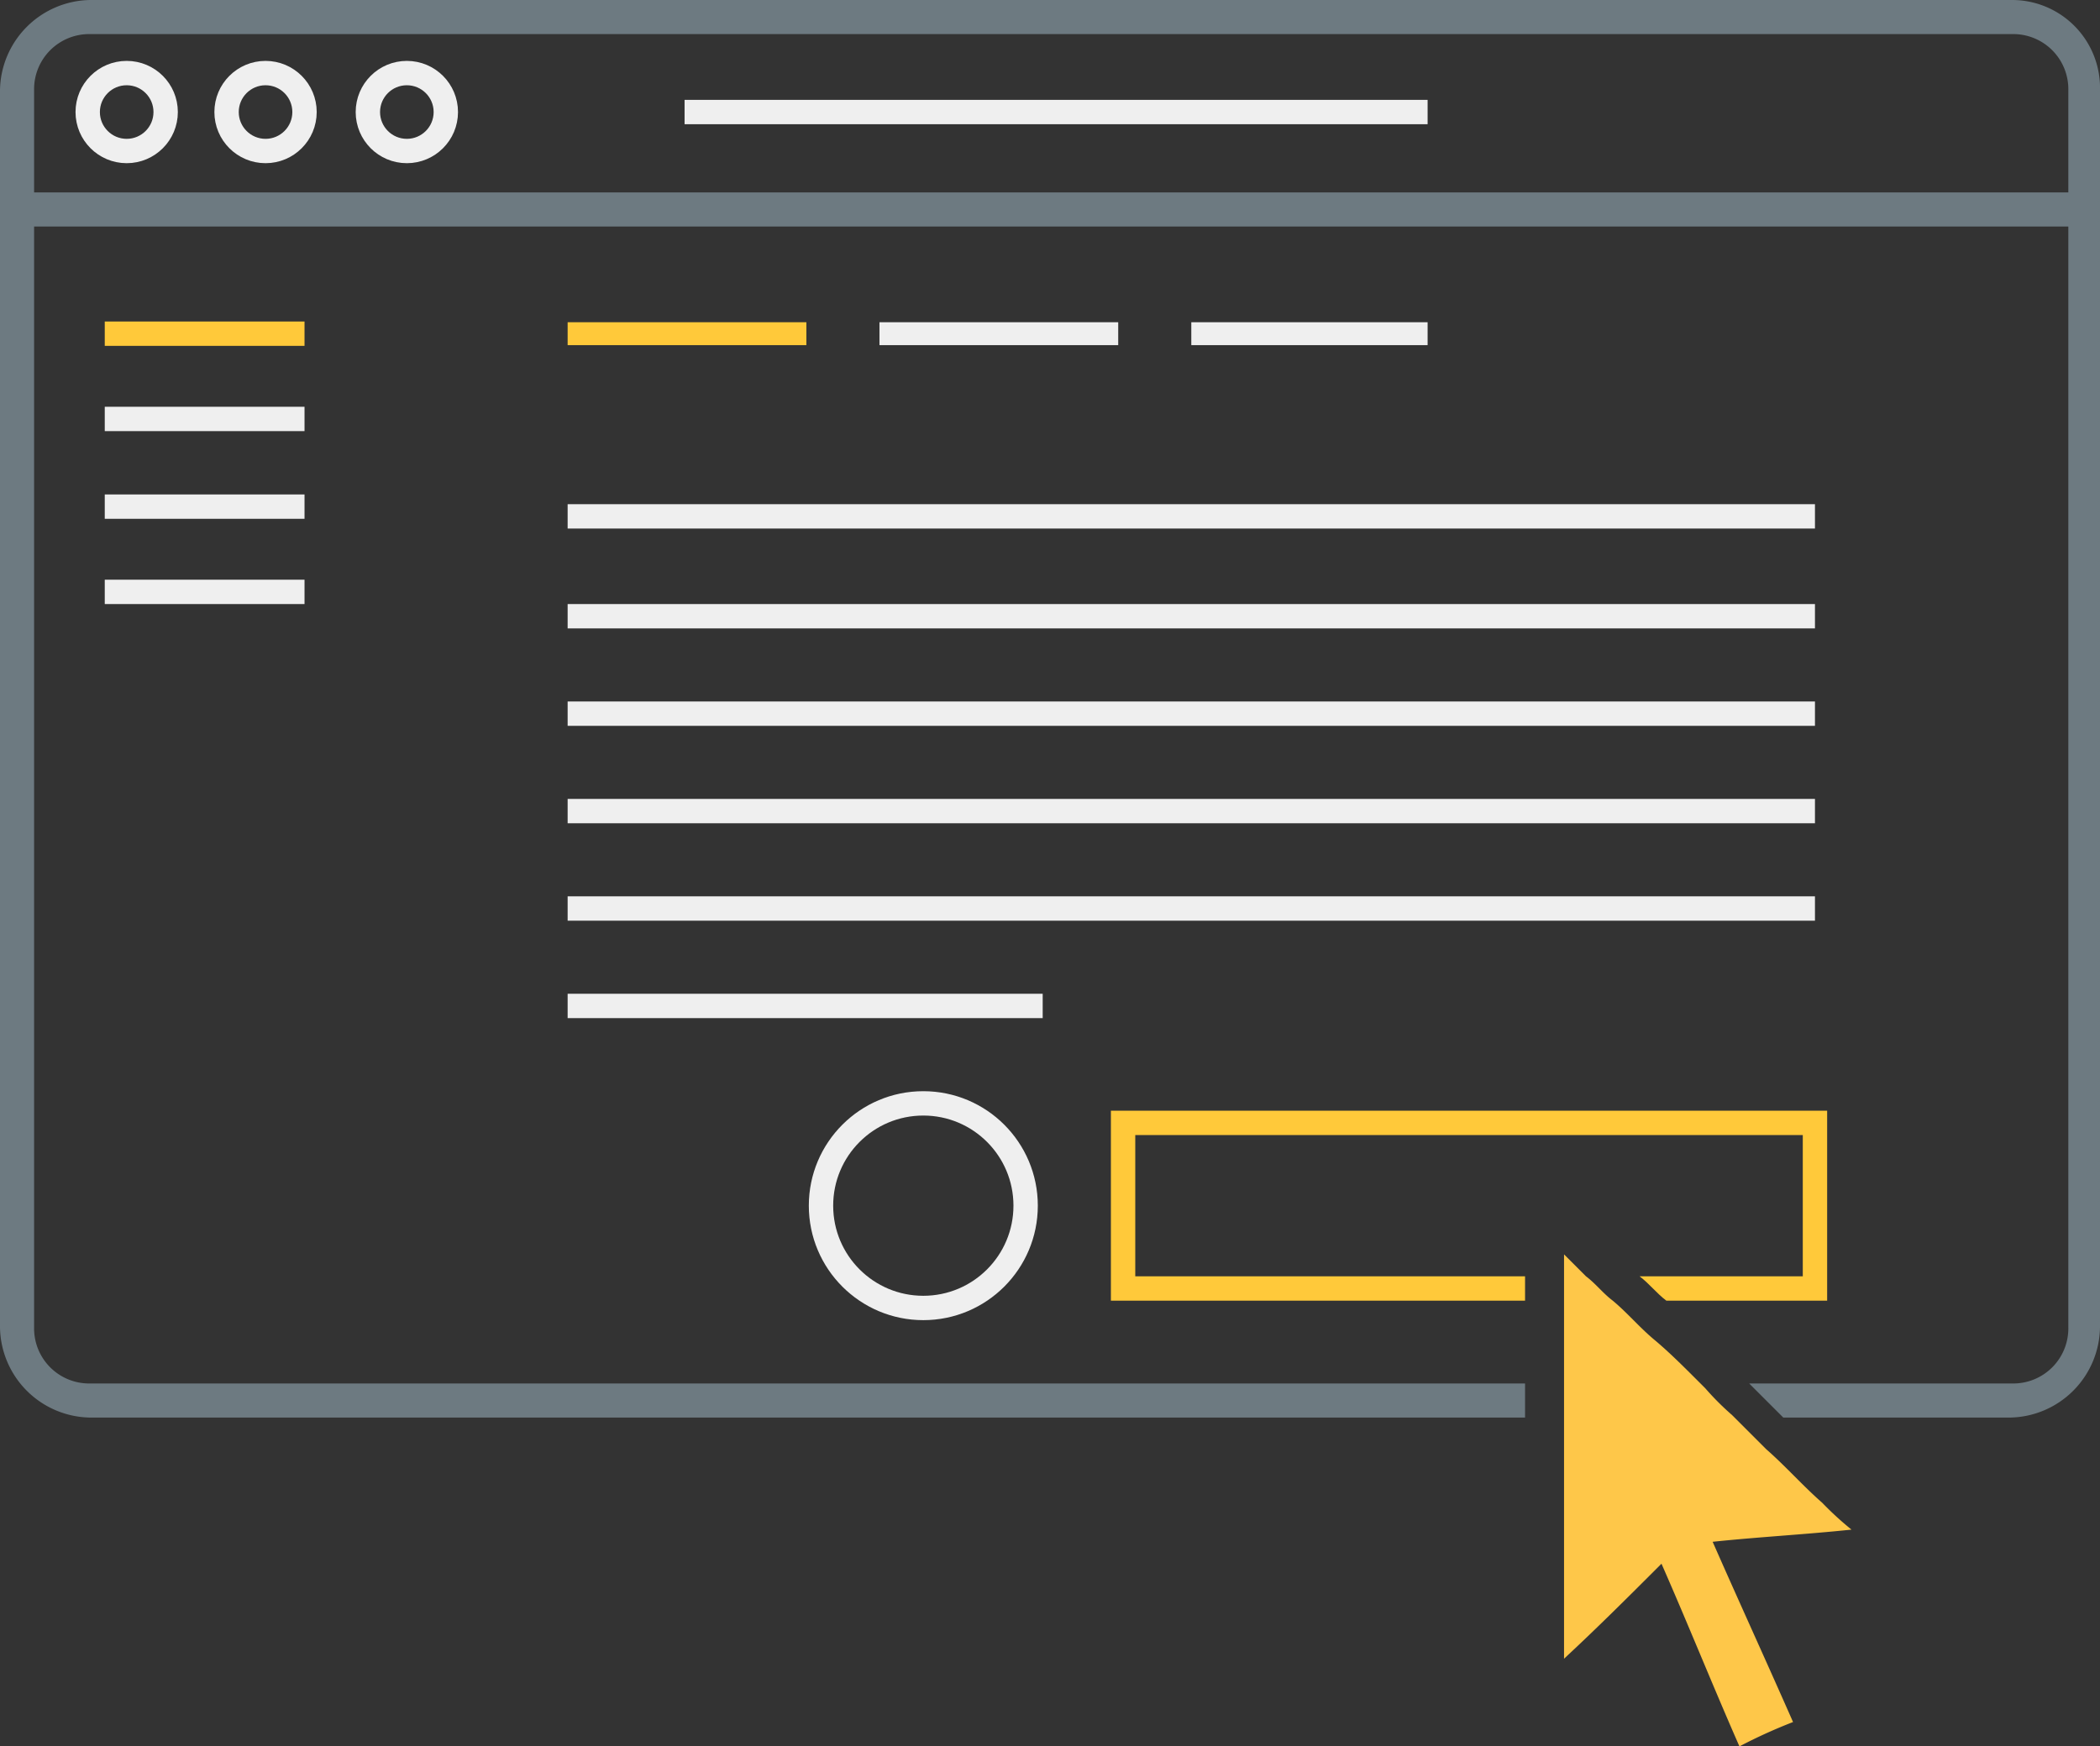 <svg xmlns="http://www.w3.org/2000/svg" viewBox="0 0 86.2 71.7"><rect x="0" y="0" width="86.2" height="71.7" fill="#333333" stroke="none"/><defs><style>.cls-1,.cls-2,.cls-3,.cls-4,.cls-5{fill:none;stroke-miterlimit:10;}.cls-1{stroke:#6d7a81;stroke-width:1.4px;}.cls-2,.cls-4{stroke:#ffc93a;}.cls-3,.cls-5{stroke:#efefef;}.cls-4,.cls-5{stroke-width:0.94px;}.cls-6{fill:#ffc93a;}.cls-7{fill:#6d7a81;}.cls-8{fill:#fec749;}</style></defs><g id="Layer_2" data-name="Layer 2"><g id="Layer_1-2" data-name="Layer 1"><line class="cls-1" x1="0.7" y1="8.6" x2="85.6" y2="8.6"/><line class="cls-2" x1="4.3" y1="13.7" x2="12.5" y2="13.7"/><line class="cls-3" x1="4.3" y1="17.2" x2="12.5" y2="17.2"/><line class="cls-3" x1="4.3" y1="20.8" x2="12.5" y2="20.8"/><line class="cls-3" x1="4.3" y1="24.3" x2="12.5" y2="24.3"/><line class="cls-3" x1="28.1" y1="4.6" x2="58.6" y2="4.6"/><circle class="cls-3" cx="5.2" cy="4.6" r="1.6"/><circle class="cls-3" cx="10.9" cy="4.6" r="1.6"/><circle class="cls-3" cx="16.7" cy="4.6" r="1.6"/><line class="cls-3" x1="23.3" y1="21.2" x2="74.5" y2="21.2"/><line class="cls-3" x1="23.3" y1="25.3" x2="74.5" y2="25.3"/><line class="cls-3" x1="23.3" y1="29.3" x2="74.5" y2="29.3"/><line class="cls-3" x1="23.3" y1="33.3" x2="74.5" y2="33.3"/><line class="cls-3" x1="23.3" y1="37.3" x2="74.5" y2="37.3"/><line class="cls-3" x1="23.3" y1="41.3" x2="42.8" y2="41.3"/><circle class="cls-3" cx="37.9" cy="49.5" r="4.2"/><line class="cls-4" x1="23.3" y1="13.7" x2="33.1" y2="13.7"/><line class="cls-5" x1="36.1" y1="13.7" x2="45.9" y2="13.7"/><line class="cls-5" x1="48.9" y1="13.7" x2="58.6" y2="13.7"/><path class="cls-6" d="M46.6,52.4V46.6H74v5.8H67.3c.4.3.7.7,1.1,1H75V45.6H45.6v7.8h17v-1Z"/><path class="cls-7" d="M82.6,0H3.7A3.76,3.76,0,0,0,0,3.7V54.5a3.76,3.76,0,0,0,3.7,3.7H62.6V56.8H3.7a2.26,2.26,0,0,1-2.3-2.3V3.7A2.26,2.26,0,0,1,3.7,1.4H82.6a2.26,2.26,0,0,1,2.3,2.3V54.5a2.26,2.26,0,0,1-2.3,2.3H71.8l.8.8.6.6h9.3a3.76,3.76,0,0,0,3.7-3.7V3.7A3.61,3.61,0,0,0,82.6,0Z"/><path class="cls-8" d="M74.8,61.7c-.8-.7-1.5-1.5-2.3-2.2l-1.4-1.4A11.41,11.41,0,0,1,70,57l-.3-.3c-.6-.6-1.2-1.2-1.8-1.7s-1.1-1.1-1.7-1.6c-.4-.3-.7-.7-1.1-1l-.7-.7-.2-.2V68.1c1.4-1.3,2.7-2.6,4-3.9,1.1,2.5,2.1,5,3.2,7.5a21.4,21.4,0,0,1,2.2-1c-1.1-2.5-2.2-4.9-3.3-7.4,1.9-.2,3.8-.3,5.7-.5A13.07,13.07,0,0,1,74.8,61.7Z"/></g></g></svg>